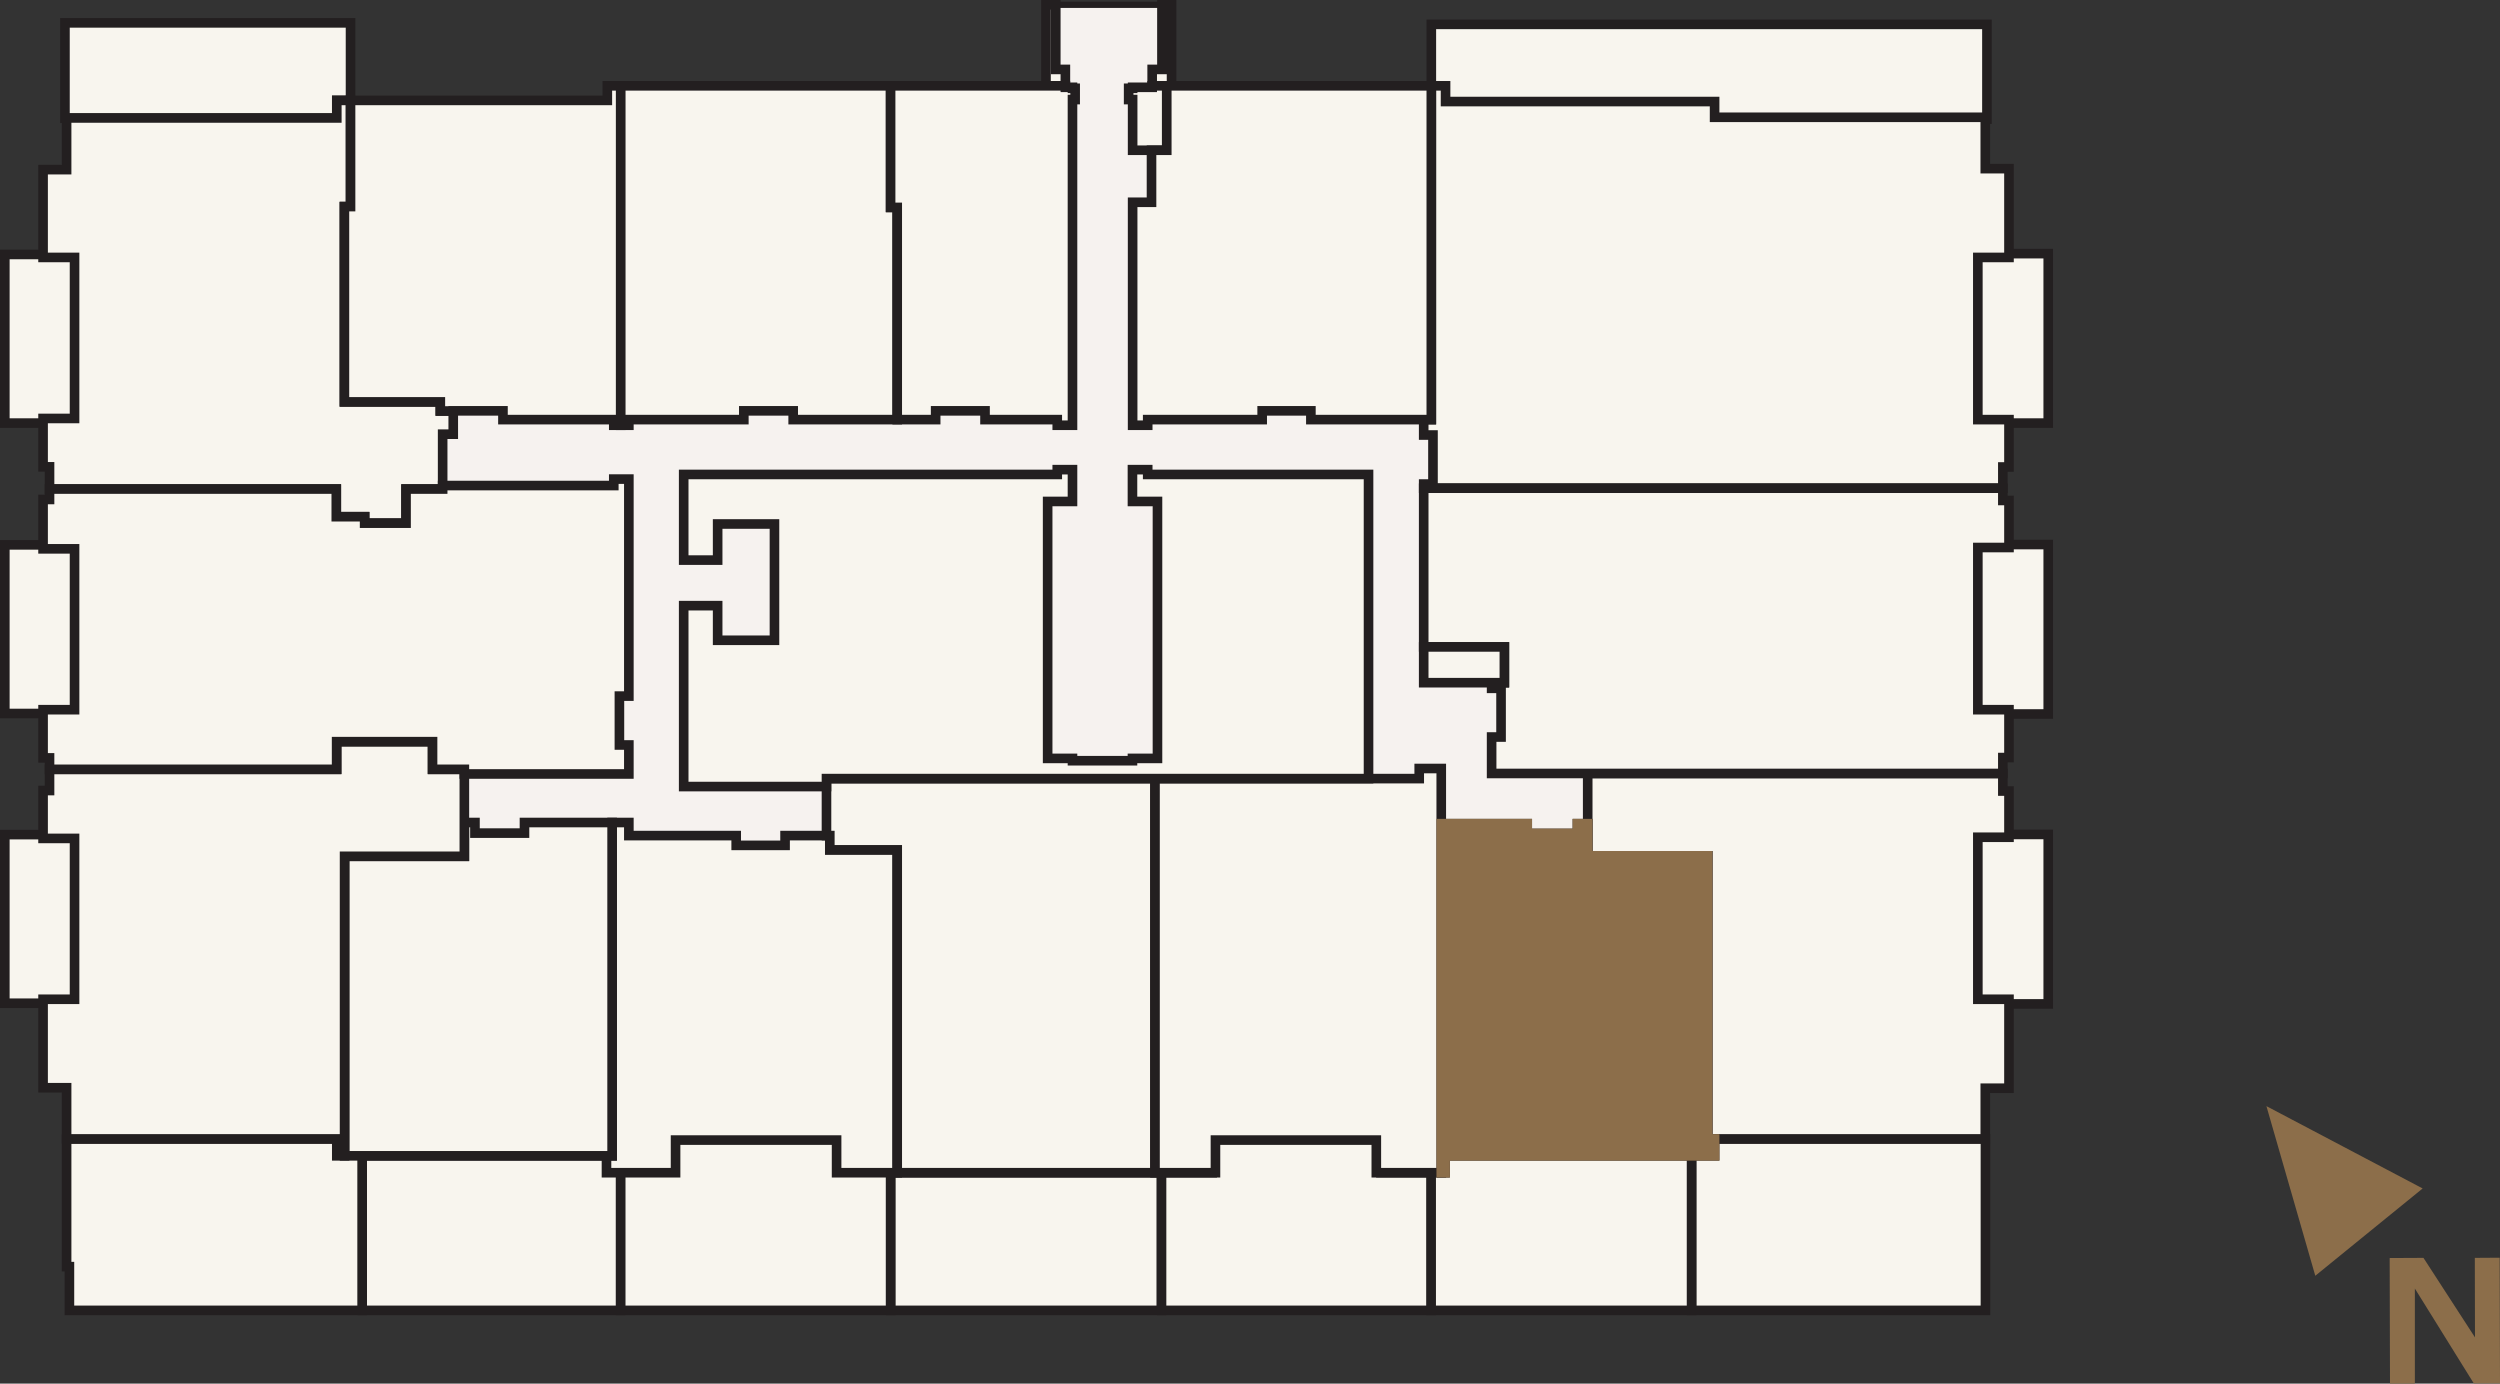 <?xml version="1.0" encoding="UTF-8"?><svg id="e" xmlns="http://www.w3.org/2000/svg" width="150.91" height="83.52" viewBox="0 0 150.91 83.52"><rect x="0" y="0" width="150.91" height="83.52" fill="#333333" stroke="none"/><rect x="102.11" y="68.75" width="17.74" height="10.35" style="fill:#f8f5ee; stroke-width:0px;"/><rect x="102.11" y="68.75" width="17.74" height="10.35" style="fill:none; stroke:#231f20; stroke-miterlimit:10; stroke-width:.58px;"/><rect x="86.38" y="68.75" width="15.73" height="10.35" style="fill:#f8f5ee; stroke-width:0px;"/><rect x="86.38" y="68.75" width="15.73" height="10.35" style="fill:none; stroke:#231f20; stroke-miterlimit:10; stroke-width:.58px;"/><polygon points="83.36 70.79 83.36 68.29 73.17 68.29 73.17 70.79 70.11 70.79 70.11 79.1 86.38 79.1 86.38 70.79 83.36 70.79" style="fill:#f8f5ee; stroke-width:0px;"/><polygon points="83.36 70.79 83.36 68.29 73.17 68.29 73.17 70.79 70.11 70.79 70.11 79.1 86.38 79.1 86.38 70.79 83.36 70.79" style="fill:none; stroke:#231f20; stroke-miterlimit:10; stroke-width:.58px;"/><rect x="53.76" y="70.79" width="16.34" height="8.31" style="fill:#f8f5ee; stroke-width:0px;"/><rect x="53.76" y="70.79" width="16.34" height="8.31" style="fill:none; stroke:#231f20; stroke-miterlimit:10; stroke-width:.58px;"/><polygon points="50.73 70.69 50.73 68.29 40.54 68.29 40.54 70.69 37.45 70.69 37.45 79.1 53.76 79.1 53.76 70.69 50.73 70.69" style="fill:#f8f5ee; stroke-width:0px;"/><polygon points="50.73 70.69 50.73 68.29 40.54 68.29 40.54 70.69 37.45 70.69 37.45 79.1 53.76 79.1 53.76 70.69 50.73 70.69" style="fill:none; stroke:#231f20; stroke-miterlimit:10; stroke-width:.58px;"/><rect x="21.86" y="69.77" width="15.6" height="9.33" style="fill:#f8f5ee; stroke-width:0px;"/><rect x="21.86" y="69.77" width="15.6" height="9.33" style="fill:none; stroke:#231f20; stroke-miterlimit:10; stroke-width:.58px;"/><polygon points="9.63 68.75 4.19 68.75 4.02 68.75 4.02 76.46 4.19 76.46 4.19 79.1 21.86 79.1 21.86 68.75 9.63 68.75" style="fill:#f8f5ee; stroke-width:0px;"/><polygon points="9.63 68.75 4.19 68.75 4.02 68.75 4.02 76.46 4.19 76.46 4.19 79.1 21.86 79.1 21.86 68.75 9.63 68.75" style="fill:none; stroke:#231f20; stroke-miterlimit:10; stroke-width:.58px;"/><rect x="118.83" y="15.31" width="4.81" height="10.23" style="fill:#f8f5ee; stroke-width:0px;"/><rect x="118.83" y="15.31" width="4.81" height="10.23" style="fill:none; stroke:#231f20; stroke-miterlimit:10; stroke-width:.58px;"/><rect x="118.83" y="32.87" width="4.81" height="10.23" style="fill:#f8f5ee; stroke-width:0px;"/><rect x="118.83" y="32.87" width="4.81" height="10.23" style="fill:none; stroke:#231f20; stroke-miterlimit:10; stroke-width:.58px;"/><rect x="118.83" y="50.37" width="4.81" height="10.23" style="fill:#f8f5ee; stroke-width:0px;"/><rect x="118.83" y="50.37" width="4.81" height="10.23" style="fill:none; stroke:#231f20; stroke-miterlimit:10; stroke-width:.58px;"/><rect x=".29" y="50.38" width="4.81" height="10.18" style="fill:#f8f5ee; stroke-width:0px;"/><rect x=".29" y="50.38" width="4.81" height="10.18" style="fill:none; stroke:#231f20; stroke-miterlimit:10; stroke-width:.58px;"/><rect x=".29" y="32.89" width="4.81" height="10.18" style="fill:#f8f5ee; stroke-width:0px;"/><rect x=".29" y="32.89" width="4.81" height="10.18" style="fill:none; stroke:#231f20; stroke-miterlimit:10; stroke-width:.58px;"/><rect x=".29" y="15.36" width="4.81" height="10.18" style="fill:#f8f5ee; stroke-width:0px;"/><rect x=".29" y="15.36" width="4.81" height="10.18" style="fill:none; stroke:#231f20; stroke-miterlimit:10; stroke-width:.58px;"/><polygon points="21.16 1.38 3.92 1.38 3.92 7.14 20.33 7.14 20.33 6.06 21.16 6.06 21.16 1.38" style="fill:#f8f5ee; stroke-width:0px;"/><polygon points="21.16 1.38 3.92 1.38 3.92 7.14 20.33 7.14 20.33 6.06 21.16 6.06 21.16 1.38" style="fill:none; stroke:#231f20; stroke-miterlimit:10; stroke-width:.58px;"/><rect x="86.4" y="1.47" width="33.54" height="5.72" style="fill:#f8f5ee; stroke-width:0px;"/><rect x="86.4" y="1.47" width="33.54" height="5.72" style="fill:none; stroke:#231f20; stroke-miterlimit:10; stroke-width:.58px;"/><path d="M92.26,46.09v-5.7h-3.8v-9.67h1.43v-6.66h-19.38v-5.66h-.36V.29h-6.41v18.11h-2.07v5.66H25.82v6.66h10.78v15.37h-9.85v5.2h70.26v-5.2h-4.76ZM61.66,46.09h-13.64v-15.37h13.64v15.37ZM80.91,46.09h-10.41v-15.37h10.41v15.37Z" style="fill:#f6f2ef; stroke-width:0px;"/><path d="M92.26,46.09v-5.7h-3.8v-9.67h1.43v-6.66h-19.38v-5.66h-.36V.29h-6.41v18.11h-2.07v5.66H25.82v6.66h10.78v15.37h-9.85v5.2h70.26v-5.2h-4.76ZM61.66,46.09h-13.64v-15.37h13.64v15.37ZM80.91,46.09h-10.41v-15.37h10.41v15.37Z" style="fill:none; stroke:#231f20; stroke-linecap:round; stroke-linejoin:round; stroke-width:.38px;"/><polygon points="50.09 51.3 50.09 50.44 49.89 50.44 47.39 50.44 47.39 51.03 44.44 51.03 44.44 50.44 37.96 50.44 37.96 49.65 36.95 49.65 36.95 69.77 36.61 69.77 36.61 70.79 40.78 70.79 40.78 68.82 50.5 68.82 50.5 70.79 54.03 70.79 54.16 70.79 54.16 51.3 50.09 51.3" style="fill:#f8f5ee; stroke-width:0px;"/><polygon points="50.09 51.3 50.09 50.44 49.89 50.44 47.39 50.44 47.39 51.03 44.44 51.03 44.44 50.44 37.96 50.44 37.96 49.65 36.95 49.65 36.95 69.77 36.61 69.77 36.61 70.79 40.78 70.79 40.78 68.82 50.5 68.82 50.5 70.79 54.03 70.79 54.16 70.79 54.16 51.3 50.09 51.3" style="fill:none; stroke:#231f20; stroke-miterlimit:10; stroke-width:.58px;"/><polygon points="36.95 49.65 31.66 49.65 31.66 50.29 28.67 50.29 28.67 49.65 28.03 49.65 28.03 51.69 20.8 51.69 20.8 69.77 36.61 69.77 36.95 69.77 36.95 49.65" style="fill:#f8f5ee; stroke-width:0px;"/><polygon points="36.95 49.65 31.66 49.65 31.66 50.29 28.67 50.29 28.67 49.65 28.03 49.65 28.03 51.69 20.8 51.69 20.8 69.77 36.61 69.77 36.95 69.77 36.95 49.65" style="fill:none; stroke:#231f20; stroke-miterlimit:10; stroke-width:.58px;"/><polygon points="20.3 31.19 22.01 31.19 22.01 31.58 24.51 31.58 24.51 29.52 26.72 29.52 26.72 29.31 26.72 26.21 27.36 26.21 27.36 25.33 27.36 24.81 26.58 24.81 26.58 24.26 20.79 24.26 20.79 12.47 21.16 12.47 21.16 6.06 20.33 6.06 20.33 7.12 4.02 7.12 4.02 10.24 2.6 10.24 2.6 15.54 4.5 15.54 4.5 25.26 2.6 25.26 2.6 28.18 2.99 28.18 2.99 29.52 20.3 29.52 20.3 31.19" style="fill:#f8f5ee; stroke-width:0px;"/><polygon points="20.3 31.19 22.01 31.19 22.01 31.58 24.51 31.58 24.51 29.52 26.72 29.52 26.72 29.31 26.72 26.21 27.36 26.21 27.36 25.33 27.36 24.81 26.58 24.81 26.58 24.26 20.79 24.26 20.79 12.47 21.16 12.47 21.16 6.06 20.33 6.06 20.33 7.12 4.02 7.12 4.02 10.24 2.6 10.24 2.6 15.54 4.5 15.54 4.5 25.26 2.6 25.26 2.6 28.18 2.99 28.18 2.99 29.52 20.3 29.52 20.3 31.19" style="fill:none; stroke:#231f20; stroke-miterlimit:10; stroke-width:.58px;"/><polygon points="28.03 51.69 28.03 49.66 28.03 46.72 28.03 46.44 26.11 46.44 26.11 44.77 20.32 44.77 20.32 46.44 2.99 46.44 2.99 47.72 2.6 47.72 2.6 50.61 4.5 50.61 4.5 60.32 2.6 60.32 2.6 65.66 4.02 65.66 4.02 68.75 20.33 68.75 20.33 69.77 20.8 69.77 20.8 51.69 28.03 51.69" style="fill:#f8f5ee; stroke-width:0px;"/><polygon points="28.03 51.69 28.03 49.66 28.03 46.72 28.03 46.44 26.11 46.44 26.11 44.77 20.32 44.77 20.32 46.44 2.99 46.44 2.99 47.72 2.6 47.72 2.6 50.61 4.5 50.61 4.5 60.32 2.6 60.32 2.6 65.66 4.02 65.66 4.02 68.75 20.33 68.75 20.33 69.77 20.8 69.77 20.8 51.69 28.03 51.69" style="fill:none; stroke:#231f20; stroke-miterlimit:10; stroke-width:.58px;"/><polygon points="20.79 12.47 20.79 24.26 26.58 24.26 26.58 24.81 27.36 24.81 27.36 24.8 30.36 24.8 30.36 25.33 36.66 25.33 37.05 25.33 37.05 25.67 37.47 25.67 37.47 5.18 36.66 5.18 36.66 6.06 21.16 6.06 21.16 12.47 20.79 12.47" style="fill:#f8f5ee; stroke-width:0px;"/><polygon points="20.79 12.47 20.79 24.26 26.58 24.26 26.58 24.81 27.36 24.81 27.36 24.8 30.36 24.8 30.36 25.33 36.66 25.33 37.05 25.33 37.05 25.67 37.47 25.67 37.47 5.18 36.66 5.18 36.66 6.06 21.16 6.06 21.16 12.47 20.79 12.47" style="fill:none; stroke:#231f20; stroke-miterlimit:10; stroke-width:.58px;"/><polygon points="37.96 25.67 37.96 25.33 44.9 25.33 44.9 24.8 47.88 24.8 47.88 25.33 54.16 25.33 54.16 12.52 53.76 12.52 53.76 5.18 37.47 5.18 37.47 25.67 37.96 25.67" style="fill:#f8f5ee; stroke-width:0px;"/><polygon points="37.96 25.67 37.96 25.33 44.9 25.33 44.9 24.8 47.88 24.8 47.88 25.33 54.16 25.33 54.16 12.52 53.76 12.52 53.76 5.18 37.47 5.18 37.47 25.67 37.96 25.67" style="fill:none; stroke:#231f20; stroke-miterlimit:10; stroke-width:.58px;"/><polygon points="49.89 47 49.89 50.44 50.09 50.44 50.09 51.3 54.16 51.3 54.16 70.79 69.72 70.79 69.72 47 49.89 47" style="fill:#f8f5ee; stroke-width:0px;"/><polygon points="49.89 47 49.89 50.44 50.09 50.44 50.09 51.3 54.16 51.3 54.16 70.79 69.72 70.79 69.72 47 49.89 47" style="fill:none; stroke:#231f20; stroke-miterlimit:10; stroke-width:.58px;"/><polygon points="120.9 46.69 95.84 46.69 95.84 49.72 95.84 51.66 103.08 51.66 103.08 68.75 103.5 68.75 119.84 68.75 119.84 65.69 121.27 65.69 121.27 60.32 119.39 60.32 119.39 50.54 121.27 50.54 121.27 47.75 120.9 47.75 120.9 46.69" style="fill:#f8f5ee; stroke-width:0px;"/><polygon points="120.9 46.69 95.84 46.69 95.84 49.72 95.84 51.66 103.08 51.66 103.08 68.75 103.5 68.75 119.84 68.75 119.84 65.69 121.27 65.69 121.27 60.32 119.39 60.32 119.39 50.54 121.27 50.54 121.27 47.75 120.9 47.75 120.9 46.69" style="fill:none; stroke:#231f20; stroke-miterlimit:10; stroke-width:.58px;"/><polygon points="103.08 51.66 95.84 51.66 95.84 49.72 95.22 49.72 95.22 50.31 92.19 50.31 92.19 49.72 90.04 49.72 87 49.72 87 70.79 87.23 70.79 87.23 69.77 103.5 69.77 103.5 68.75 103.08 68.75 103.08 51.66" style="fill:#f8f5ee; stroke-width:0px;"/><polygon points="103.08 51.66 95.84 51.66 95.84 49.72 95.22 49.72 95.22 50.31 92.19 50.31 92.19 49.72 90.04 49.72 87 49.72 87 70.79 87.23 70.79 87.23 69.77 103.5 69.77 103.5 68.75 103.08 68.75 103.08 51.66" style="fill:none; stroke:#231f20; stroke-miterlimit:10; stroke-width:.58px;"/><polygon points="87 46.69 87 46.39 85.94 46.39 85.67 46.39 85.67 47 69.72 47 69.72 70.79 73.37 70.79 73.37 68.82 83.08 68.82 83.08 70.79 87 70.79 87 49.72 87 46.69" style="fill:#f8f5ee; stroke-width:0px;"/><polygon points="87 46.69 87 46.39 85.94 46.39 85.67 46.39 85.67 47 69.72 47 69.72 70.79 73.37 70.79 73.37 68.82 83.08 68.82 83.08 70.79 87 70.79 87 49.72 87 46.69" style="fill:none; stroke:#231f20; stroke-miterlimit:10; stroke-width:.58px;"/><polygon points="76.06 28.64 69.28 28.64 69.28 28.35 68.36 28.35 68.36 28.64 68.36 30.27 69.28 30.27 69.87 30.27 69.87 35.34 69.87 40.73 69.87 45.78 68.36 45.78 68.36 45.92 64.74 45.92 64.74 45.78 63.24 45.78 63.24 40.73 63.24 35.34 63.24 30.27 63.82 30.27 64.74 30.27 64.74 28.64 64.74 28.35 63.82 28.35 63.82 28.64 58.58 28.64 53.24 28.64 46.75 28.64 43.32 28.64 41.27 28.64 41.27 33.81 43.32 33.81 43.32 32.97 43.32 31.63 46.75 31.63 46.75 32.97 46.75 35.18 46.75 38.65 46.59 38.65 43.32 38.65 43.32 37.33 43.32 36.56 41.27 36.56 41.27 46.09 41.27 46.39 41.27 47 41.27 47.48 46.59 47.48 49.89 47.48 49.89 47 58.58 47 60.59 47 64.74 47 68.36 47 76.06 47 82.61 47 82.61 45.92 82.61 34.75 82.61 28.64 76.06 28.64" style="fill:#f8f5ee; stroke-width:0px;"/><polygon points="76.06 28.64 69.28 28.64 69.28 28.35 68.36 28.35 68.36 28.64 68.36 30.27 69.28 30.27 69.87 30.27 69.87 35.34 69.87 40.73 69.87 45.78 68.36 45.78 68.36 45.92 64.74 45.92 64.74 45.78 63.24 45.78 63.24 40.73 63.24 35.34 63.24 30.27 63.82 30.27 64.74 30.27 64.74 28.64 64.74 28.35 63.82 28.35 63.82 28.64 58.58 28.64 53.24 28.64 46.75 28.64 43.32 28.64 41.27 28.64 41.27 33.81 43.32 33.81 43.32 32.97 43.32 31.63 46.75 31.63 46.75 32.97 46.75 35.18 46.75 38.65 46.59 38.65 43.32 38.65 43.32 37.33 43.32 36.56 41.27 36.56 41.27 46.09 41.27 46.39 41.27 47 41.27 47.48 46.59 47.48 49.89 47.48 49.89 47 58.58 47 60.59 47 64.74 47 68.36 47 76.06 47 82.61 47 82.61 45.92 82.61 34.75 82.61 28.64 76.06 28.64" style="fill:none; stroke:#231f20; stroke-miterlimit:10; stroke-width:.58px;"/><polygon points="63.73 4.19 63.73 .29 63.14 .29 63.14 4.19 63.14 4.31 63.14 5.18 64.31 5.18 64.31 4.19 63.73 4.19" style="fill:#f8f5ee; stroke-width:0px;"/><polygon points="63.73 4.19 63.73 .29 63.14 .29 63.14 4.19 63.14 4.31 63.14 5.18 64.31 5.18 64.31 4.19 63.73 4.19" style="fill:none; stroke:#231f20; stroke-miterlimit:10; stroke-width:.58px;"/><polygon points="70.14 4.19 70.14 .29 70.72 .29 70.72 4.19 70.72 4.31 70.72 5.18 69.55 5.18 69.55 4.19 70.14 4.19" style="fill:#f8f5ee; stroke-width:0px;"/><polygon points="70.14 4.19 70.14 .29 70.72 .29 70.72 4.19 70.72 4.31 70.72 5.18 69.55 5.18 69.55 4.19 70.14 4.19" style="fill:none; stroke:#231f20; stroke-miterlimit:10; stroke-width:.58px;"/><polygon points="54.16 12.52 54.16 25.33 56.48 25.33 56.48 24.8 59.46 24.8 59.46 25.33 63.82 25.33 63.82 25.67 64.74 25.67 64.74 25.33 64.74 23.75 64.74 6.01 64.9 6.01 64.9 5.33 64.74 5.33 64.74 5.27 64.31 5.27 64.31 5.18 53.76 5.18 53.76 12.52 54.16 12.52" style="fill:#f8f5ee; stroke-width:0px;"/><polygon points="54.16 12.52 54.16 25.33 56.48 25.33 56.48 24.8 59.46 24.8 59.46 25.33 63.82 25.33 63.82 25.67 64.74 25.67 64.74 25.33 64.74 23.75 64.74 6.01 64.9 6.01 64.9 5.33 64.74 5.33 64.74 5.27 64.31 5.27 64.31 5.18 53.76 5.18 53.76 12.52 54.16 12.52" style="fill:none; stroke:#231f20; stroke-miterlimit:10; stroke-width:.58px;"/><polygon points="20.32 44.77 26.11 44.77 26.11 46.44 28.03 46.44 28.03 46.72 37.96 46.72 37.96 44.97 37.39 44.97 37.39 42.02 37.96 42.02 37.96 30.83 37.96 29.31 37.96 28.92 37.05 28.92 37.05 29.31 26.72 29.31 26.72 29.52 24.51 29.52 24.51 31.58 22.01 31.58 22.01 31.19 20.3 31.19 20.3 29.52 2.99 29.52 2.99 30.15 2.6 30.15 2.6 33.13 4.5 33.13 4.5 42.84 2.6 42.84 2.6 45.75 2.99 45.75 2.99 46.44 20.32 46.44 20.32 44.77" style="fill:#f8f5ee; stroke-width:0px;"/><polygon points="20.32 44.77 26.11 44.77 26.11 46.44 28.03 46.44 28.03 46.72 37.96 46.72 37.96 44.97 37.39 44.97 37.39 42.02 37.96 42.02 37.96 30.83 37.96 29.31 37.96 28.92 37.05 28.92 37.05 29.31 26.72 29.31 26.72 29.52 24.51 29.52 24.51 31.58 22.01 31.58 22.01 31.19 20.3 31.19 20.3 29.52 2.99 29.52 2.99 30.15 2.6 30.15 2.6 33.13 4.5 33.13 4.5 42.84 2.6 42.84 2.6 45.75 2.99 45.75 2.99 46.44 20.32 46.44 20.32 44.77" style="fill:none; stroke:#231f20; stroke-miterlimit:10; stroke-width:.58px;"/><polygon points="120.9 28.19 121.27 28.19 121.27 25.33 119.39 25.33 119.39 15.54 121.27 15.54 121.27 10.18 119.84 10.18 119.84 7.08 103.5 7.08 103.5 6.13 87.26 6.13 87.26 5.18 86.4 5.18 86.4 25.33 85.94 25.33 85.94 26.26 86.5 26.26 86.5 29.22 85.94 29.22 85.94 29.47 120.9 29.47 120.9 28.19" style="fill:#f8f5ee; stroke-width:0px;"/><polygon points="120.9 28.19 121.27 28.19 121.27 25.33 119.39 25.33 119.39 15.54 121.27 15.54 121.27 10.18 119.84 10.18 119.84 7.08 103.5 7.08 103.5 6.13 87.26 6.13 87.26 5.18 86.4 5.18 86.4 25.33 85.94 25.33 85.94 26.26 86.5 26.26 86.5 29.22 85.94 29.22 85.94 29.47 120.9 29.47 120.9 28.19" style="fill:none; stroke:#231f20; stroke-miterlimit:10; stroke-width:.58px;"/><polygon points="121.27 33.05 121.27 30.21 120.9 30.21 120.9 29.47 85.94 29.47 85.94 39.05 90.81 39.05 90.81 41.21 90.04 41.21 90.04 41.55 90.61 41.55 90.61 44.49 90.04 44.49 90.04 46.39 90.04 46.69 95.84 46.69 120.9 46.69 120.9 45.73 121.27 45.73 121.27 42.84 119.39 42.84 119.39 33.05 121.27 33.05" style="fill:#f8f5ee; stroke-width:0px;"/><polygon points="121.27 33.05 121.27 30.21 120.9 30.21 120.9 29.47 85.94 29.47 85.94 39.05 90.81 39.05 90.81 41.21 90.04 41.21 90.04 41.55 90.61 41.55 90.61 44.49 90.04 44.49 90.04 46.39 90.04 46.69 95.84 46.69 120.9 46.69 120.9 45.73 121.27 45.73 121.27 42.84 119.39 42.84 119.39 33.05 121.27 33.05" style="fill:none; stroke:#231f20; stroke-miterlimit:10; stroke-width:.58px;"/><polygon points="90.81 39.05 85.94 39.05 85.94 41.21 90.04 41.21 90.81 41.21 90.81 39.05" style="fill:#f8f5ee; stroke-width:0px;"/><polygon points="90.81 39.05 85.94 39.05 85.94 41.21 90.04 41.21 90.81 41.21 90.81 39.05" style="fill:none; stroke:#231f20; stroke-miterlimit:10; stroke-width:.58px;"/><polygon points="70.43 5.91 70.43 5.18 69.55 5.18 69.55 5.27 68.37 5.27 68.37 5.33 68.13 5.33 68.13 6.01 68.37 6.01 68.37 9.07 69.51 9.07 70.43 9.07 70.43 5.91" style="fill:#f8f5ee; stroke-width:0px;"/><polygon points="70.43 5.91 70.43 5.18 69.55 5.18 69.55 5.27 68.37 5.27 68.37 5.33 68.13 5.33 68.13 6.01 68.37 6.01 68.37 9.07 69.51 9.07 70.43 9.07 70.43 5.91" style="fill:none; stroke:#231f20; stroke-miterlimit:10; stroke-width:.58px;"/><polygon points="70.43 5.18 70.43 5.91 70.43 9.07 69.51 9.07 69.51 12.21 68.37 12.21 68.37 25.67 69.28 25.67 69.28 25.33 76.19 25.33 76.19 24.8 79.13 24.8 79.13 25.33 85.94 25.33 86.4 25.33 86.4 5.18 70.43 5.18" style="fill:#f8f5ee; stroke-width:0px;"/><polygon points="70.43 5.18 70.43 5.91 70.43 9.07 69.51 9.07 69.51 12.21 68.37 12.21 68.37 25.67 69.28 25.67 69.28 25.33 76.19 25.33 76.19 24.8 79.13 24.8 79.13 25.33 85.94 25.33 86.4 25.33 86.4 5.18 70.43 5.18" style="fill:none; stroke:#231f20; stroke-miterlimit:10; stroke-width:.58px;"/><polygon points="149.33 83.51 150.91 83.51 150.89 75.92 149.39 75.93 149.4 80.73 146.29 75.93 144.25 75.94 144.27 83.52 145.77 83.52 145.77 77.78 149.33 83.51" style="fill:#8c6e4a; stroke-width:0px;"/><polygon points="139.76 77.01 146.24 71.74 136.81 66.77 139.76 77.01" style="fill:#8c6e4a; stroke-width:0px;"/><polygon points="103.08 51.66 95.84 51.66 95.84 49.72 95.22 49.72 95.22 50.31 92.19 50.31 92.19 49.72 90.04 49.72 87 49.72 87 70.79 87.23 70.79 87.23 69.77 103.5 69.77 103.5 68.75 103.08 68.75 103.08 51.66" style="fill:#8c6e4a; stroke-width:0px;"/><polygon points="103.08 51.66 95.84 51.66 95.84 49.72 95.22 49.72 95.22 50.31 92.19 50.31 92.19 49.72 90.04 49.72 87 49.72 87 70.79 87.23 70.79 87.23 69.77 103.5 69.77 103.5 68.75 103.08 68.75 103.08 51.66" style="fill:none; stroke:#8c6e4a; stroke-miterlimit:10; stroke-width:.58px;"/></svg>
